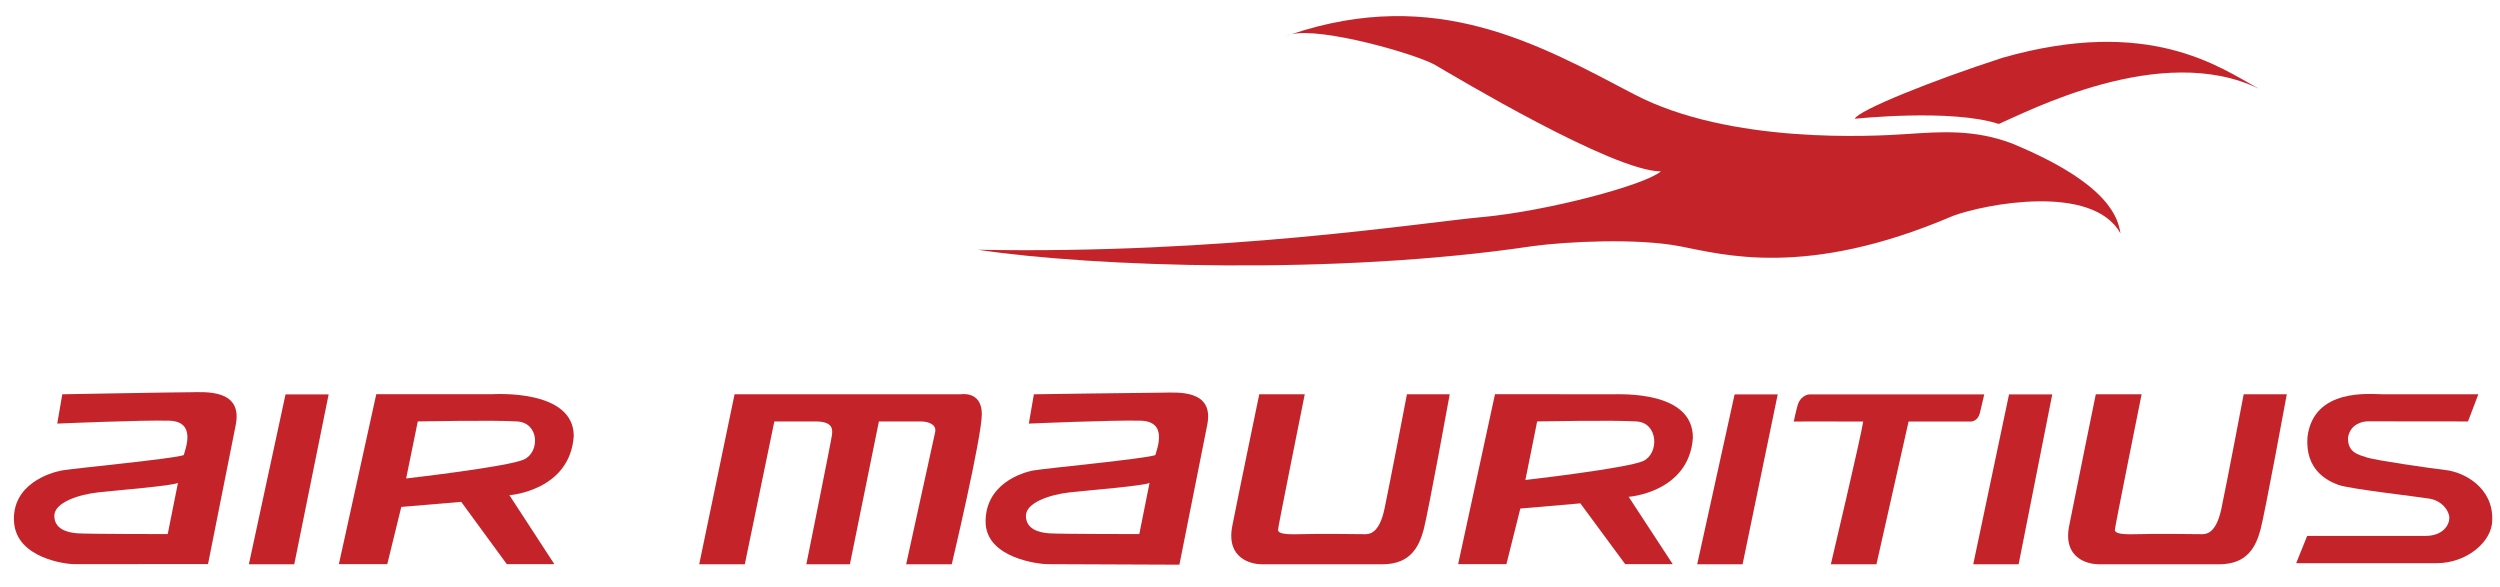 <?xml version="1.0" encoding="utf-8"?>
<!-- Generator: Adobe Illustrator 23.0.1, SVG Export Plug-In . SVG Version: 6.00 Build 0)  -->
<svg version="1.1" id="Layer_1" xmlns="http://www.w3.org/2000/svg" xmlns:xlink="http://www.w3.org/1999/xlink" x="0px" y="0px"
	 viewBox="0 0 231.94 54.44" style="enable-background:new 0 0 231.94 54.44;" xml:space="preserve">
<style type="text/css">
	.st0{fill-rule:evenodd;clip-rule:evenodd;fill:#0071CE;}
	.st1{fill-rule:evenodd;clip-rule:evenodd;fill:#FFFFFF;}
	.st2{fill:#ED1C24;}
	.st3{fill:#002157;}
	.st4{fill:#00377B;}
	.st5{fill:#4D4D4F;}
	.st6{fill-rule:evenodd;clip-rule:evenodd;fill:#4D4D4F;}
	.st7{fill-rule:evenodd;clip-rule:evenodd;fill:#008C9A;}
	.st8{fill-rule:evenodd;clip-rule:evenodd;fill:#004785;}
	.st9{fill:#002E6E;}
	.st10{fill-rule:evenodd;clip-rule:evenodd;fill:#002E6E;}
	.st11{fill:#FFFFFF;stroke:#231F20;stroke-width:0.114;}
	.st12{fill:#D1D3D4;}
	.st13{fill:#58595B;}
	.st14{fill:#939598;}
	.st15{fill:#231F20;}
	.st16{fill:none;}
	.st17{fill:#003263;}
	.st18{fill:#004990;}
	.st19{fill:#E21F26;}
	.st20{fill:#62BB46;}
	.st21{fill:#00907E;}
	.st22{fill-rule:evenodd;clip-rule:evenodd;fill:#C5232A;}
	.st23{fill-rule:evenodd;clip-rule:evenodd;fill:#1E669D;}
	.st24{fill-rule:evenodd;clip-rule:evenodd;fill:#FBD870;}
	.st25{fill:url(#SVGID_1_);}
	.st26{fill:url(#SVGID_2_);}
	.st27{filter:url(#Adobe_OpacityMaskFilter);}
	.st28{mask:url(#SVGID_3_);}
	.st29{fill:url(#SVGID_4_);}
	.st30{fill:url(#SVGID_5_);}
	.st31{fill:#375278;}
	.st32{fill-rule:evenodd;clip-rule:evenodd;fill:#EE212C;}
	.st33{fill-rule:evenodd;clip-rule:evenodd;fill:#FBFBFB;}
	.st34{fill-rule:evenodd;clip-rule:evenodd;fill:#F8F8F9;}
	.st35{fill-rule:evenodd;clip-rule:evenodd;fill:#F6F6F6;}
	.st36{fill-rule:evenodd;clip-rule:evenodd;fill:#F3F4F4;}
	.st37{fill-rule:evenodd;clip-rule:evenodd;fill:#F1F2F2;}
	.st38{fill-rule:evenodd;clip-rule:evenodd;fill:#EFEFF0;}
	.st39{fill-rule:evenodd;clip-rule:evenodd;fill:#E9ECEE;}
	.st40{fill-rule:evenodd;clip-rule:evenodd;fill:#EDEDEE;}
	.st41{fill-rule:evenodd;clip-rule:evenodd;fill:#EBEBEC;}
	.st42{fill-rule:evenodd;clip-rule:evenodd;fill:#E7EAEC;}
	.st43{fill-rule:evenodd;clip-rule:evenodd;fill:#E5E8EA;}
	.st44{fill-rule:evenodd;clip-rule:evenodd;fill:#E2E6E8;}
	.st45{fill-rule:evenodd;clip-rule:evenodd;fill:#E0E4E6;}
	.st46{fill-rule:evenodd;clip-rule:evenodd;fill:#DEE2E4;}
	.st47{fill-rule:evenodd;clip-rule:evenodd;fill:#DCE0E2;}
	.st48{fill-rule:evenodd;clip-rule:evenodd;fill:#DCDDE0;}
	.st49{fill-rule:evenodd;clip-rule:evenodd;fill:#DADEE0;}
	.st50{fill-rule:evenodd;clip-rule:evenodd;fill:#D8D9DC;}
	.st51{fill-rule:evenodd;clip-rule:evenodd;fill:#D8DCDE;}
	.st52{fill-rule:evenodd;clip-rule:evenodd;fill:#D6D9DC;}
	.st53{fill-rule:evenodd;clip-rule:evenodd;fill:#D6D7DA;}
	.st54{fill-rule:evenodd;clip-rule:evenodd;fill:#DBDDDE;}
	.st55{clip-path:url(#SVGID_7_);}
	.st56{clip-path:url(#SVGID_9_);}
	.st57{clip-path:url(#SVGID_13_);}
	.st58{clip-path:url(#SVGID_15_);}
	.st59{clip-path:url(#SVGID_19_);}
	.st60{clip-path:url(#SVGID_21_);}
	.st61{fill:#DF1E25;}
	.st62{fill:#FF4438;}
	.st63{fill:#001F60;}
	.st64{fill:#006659;}
	.st65{fill:#98002E;}
	.st66{fill:#E31837;}
	.st67{fill:#003D79;}
	.st68{fill:#D71920;}
	.st69{fill:#FFFFFF;}
	.st70{fill:#C64A4C;}
	.st71{fill:#FDCA25;}
	.st72{fill:#6D9E6F;}
	.st73{clip-path:url(#SVGID_25_);fill:#24376C;}
	.st74{fill:#24376C;}
	.st75{fill:#E62127;}
	.st76{fill:url(#SVGID_26_);}
	.st77{fill:url(#SVGID_27_);}
	.st78{fill:url(#SVGID_28_);}
	.st79{fill:#004084;}
	.st80{fill:url(#SVGID_29_);}
	.st81{fill:url(#SVGID_30_);}
	.st82{fill:#002169;}
	.st83{fill:#00A0DF;}
	.st84{fill:#D7282F;}
	.st85{fill:#2D2A26;}
	.st86{fill:#3FBBEF;}
	.st87{fill:#002855;}
	.st88{fill:#0C318E;}
	.st89{fill:#00A6E9;}
	.st90{fill:#DBDCDC;}
	.st91{fill:#595857;}
	.st92{fill:#9E9E9F;}
	.st93{fill:#414042;}
	.st94{fill:none;stroke:#414042;}
	.st95{fill:#009844;}
	.st96{fill:#E95506;}
	.st97{fill:#C4921B;}
	.st98{fill:#CC0000;}
	.st99{fill:#0B205B;}
	.st100{fill:#002856;}
	.st101{clip-path:url(#SVGID_32_);fill:#CF3339;}
	.st102{fill:#1A4272;}
	.st103{fill:#8C734B;}
	.st104{fill:#8C9091;}
	.st105{fill:#A6A8AB;}
	.st106{fill-rule:evenodd;clip-rule:evenodd;fill:#2E3290;}
	.st107{fill-rule:evenodd;clip-rule:evenodd;fill:#F6B626;}
	.st108{fill-rule:evenodd;clip-rule:evenodd;fill:#EC2029;}
	.st109{fill-rule:evenodd;clip-rule:evenodd;fill:#231F20;}
	.st110{fill:#F6B221;}
	.st111{fill:#3C590C;}
	.st112{fill-rule:evenodd;clip-rule:evenodd;fill:#808184;}
	.st113{fill-rule:evenodd;clip-rule:evenodd;fill:#92979B;}
	.st114{fill-rule:evenodd;clip-rule:evenodd;fill:#7A003C;}
	.st115{fill:#808184;}
	.st116{fill:#00529B;}
	.st117{fill:#FDE013;}
	.st118{fill:#1EA1DB;}
	.st119{fill:#93C843;}
	.st120{fill:#FAEA30;}
	.st121{fill:#1B070A;}
	.st122{fill:url(#);}
	.st123{fill:#5F6367;}
	.st124{fill:#A6844B;}
	.st125{fill:#034EA2;}
	.st126{fill:#202C5C;}
	.st127{fill:#26265D;}
	.st128{fill:#B09255;}
	.st129{fill:#005A95;}
	.st130{fill:#F89D31;}
	.st131{fill-rule:evenodd;clip-rule:evenodd;fill:#D71440;}
	.st132{fill-rule:evenodd;clip-rule:evenodd;fill:#008B44;}
	.st133{fill-rule:evenodd;clip-rule:evenodd;fill:#F06022;}
	.st134{fill-rule:evenodd;clip-rule:evenodd;fill:#0086BE;}
	.st135{fill-rule:evenodd;clip-rule:evenodd;fill:#034693;}
	.st136{fill:#EC1E24;}
	.st137{fill:#EE3E3C;}
	.st138{fill:#B3D351;}
	.st139{fill:#6EBE5A;}
	.st140{fill:#C9353D;}
	.st141{fill-rule:evenodd;clip-rule:evenodd;fill:#FFCA05;}
	.st142{fill-rule:evenodd;clip-rule:evenodd;fill:#3D1A6F;}
	.st143{fill-rule:evenodd;clip-rule:evenodd;fill:#C5168C;}
	.st144{fill-rule:evenodd;clip-rule:evenodd;fill:#E1251B;}
	.st145{fill:#FEFEFE;}
	.st146{fill:#FEFDFD;}
	.st147{fill:#FEFCFC;}
	.st148{fill:#FEFCFB;}
	.st149{fill:#FEFBFA;}
	.st150{fill:#FEFAF9;}
	.st151{fill:#FFF9F8;}
	.st152{fill:#FFF9F7;}
	.st153{fill:#FFF8F6;}
	.st154{fill:#FFF7F5;}
	.st155{fill:#FFF6F4;}
	.st156{fill:#FFF6F3;}
	.st157{fill:#FFF5F2;}
	.st158{fill:#FFF4F1;}
	.st159{fill:#FFF3F0;}
	.st160{fill:#FFF3EF;}
	.st161{fill:#FFF2EE;}
	.st162{fill:#FFF1ED;}
	.st163{fill:#FFF0EC;}
	.st164{fill:#FFF0EB;}
	.st165{fill:#FFEFEA;}
	.st166{fill:#FFEEEA;}
	.st167{fill:#FFEDE9;}
	.st168{fill:#FFEDE8;}
	.st169{fill:#FFECE7;}
	.st170{fill:#FFEBE6;}
	.st171{fill:#FFEAE5;}
	.st172{fill:#FFEAE4;}
	.st173{fill:#FFE9E3;}
	.st174{fill:#FFE8E2;}
	.st175{fill:#FFE7E1;}
	.st176{fill:#FFE7E0;}
	.st177{fill:#FFE6DF;}
	.st178{fill:#FFE5DE;}
	.st179{fill:#FFE4DD;}
	.st180{fill:#FFE4DC;}
	.st181{fill:#FFE3DB;}
	.st182{fill:#FFE2DA;}
	.st183{fill:#FFE1D9;}
	.st184{fill:#FFE1D8;}
	.st185{fill:#FFE0D7;}
	.st186{fill:#FFDFD6;}
	.st187{fill:#FFDED5;}
	.st188{fill:#FFDDD4;}
	.st189{fill:#FFDCD3;}
	.st190{fill:#FFDBD2;}
	.st191{fill:#FFDBD1;}
	.st192{fill:#FFDAD0;}
	.st193{fill:#FFD9CF;}
	.st194{fill:#FFD8CE;}
	.st195{fill:#FFD8CD;}
	.st196{fill:#FFD7CC;}
	.st197{fill:#FFD6CB;}
	.st198{fill:#FFD5CA;}
	.st199{fill:#FFD5C9;}
	.st200{fill:#FFD4C8;}
	.st201{fill:#FFD3C7;}
	.st202{fill:#FFD2C6;}
	.st203{fill:#FFD2C5;}
	.st204{fill:#FFD1C5;}
	.st205{fill:#FFD0C4;}
	.st206{fill:#FFCFC3;}
	.st207{fill:#FFCFC2;}
	.st208{fill:#FFCEC1;}
	.st209{fill:#FFCDC0;}
	.st210{fill:#FFCCBF;}
	.st211{fill:#FFCCBE;}
	.st212{fill:#FFCBBD;}
	.st213{fill:#FFCABC;}
	.st214{fill:#FFC9BB;}
	.st215{fill:#FFC9BA;}
	.st216{fill:#FFC8B9;}
	.st217{fill:#FFC7B8;}
	.st218{fill:#FFC6B8;}
	.st219{fill:#FFC6B7;}
	.st220{fill:#FFC5B6;}
	.st221{fill:#FFC4B5;}
	.st222{fill:#FFC3B4;}
	.st223{fill:#FFC3B3;}
	.st224{fill:#FFC2B2;}
	.st225{fill:#FFC1B1;}
	.st226{fill:#FFC0B0;}
	.st227{fill:#FFC0AF;}
	.st228{fill:#FFBFAE;}
	.st229{fill:#FFBEAD;}
	.st230{fill:#FFBDAC;}
	.st231{fill:#FFBCAB;}
	.st232{fill:#FFBBAA;}
	.st233{fill:#FFBAA9;}
	.st234{fill:#FFBAA8;}
	.st235{fill:#FFB9A7;}
	.st236{fill:#FFB8A6;}
	.st237{fill:#FFB7A5;}
	.st238{fill:#FFB7A4;}
	.st239{fill:#FFB6A3;}
	.st240{fill:#FFB5A2;}
	.st241{fill:#FFB4A2;}
	.st242{fill:#FFB4A1;}
	.st243{fill:#FFB3A0;}
	.st244{fill:#FFB29F;}
	.st245{fill:#FFB19E;}
	.st246{fill:#FFB09D;}
	.st247{fill:#FFB09C;}
	.st248{fill:#FFAF9B;}
	.st249{fill:#FFAE9A;}
	.st250{fill:#FFAD99;}
	.st251{fill:#FFAC98;}
	.st252{fill:#FFAB97;}
	.st253{fill:#FEAA96;}
	.st254{fill:#FEAA95;}
	.st255{fill:#FEA994;}
	.st256{fill:#FEA893;}
	.st257{fill:#FEA792;}
	.st258{fill:#FEA791;}
	.st259{fill:#FEA690;}
	.st260{fill:#FEA590;}
	.st261{fill:#FEA48F;}
	.st262{fill:#FDA48E;}
	.st263{fill:#FDA38D;}
	.st264{fill:#FDA28C;}
	.st265{fill:#FDA18B;}
	.st266{fill:#FDA08A;}
	.st267{fill:#FDA089;}
	.st268{fill:#FD9F88;}
	.st269{fill:#FD9E88;}
	.st270{fill:#FC9D87;}
	.st271{fill:#FC9D86;}
	.st272{fill:#FC9C85;}
	.st273{fill:#FC9B84;}
	.st274{fill:#FC9A83;}
	.st275{fill:#FC9A82;}
	.st276{fill:#FC9981;}
	.st277{fill:#FC9880;}
	.st278{fill:#FB9780;}
	.st279{fill:#FB967F;}
	.st280{fill:#FB967E;}
	.st281{fill:#FB957D;}
	.st282{fill:#FB947C;}
	.st283{fill:#FB937B;}
	.st284{fill:#FA937A;}
	.st285{fill:#FA9279;}
	.st286{fill:#FA9179;}
	.st287{fill:#FA9078;}
	.st288{fill:#FA8F77;}
	.st289{fill:#FA8F76;}
	.st290{fill:#FA8E75;}
	.st291{fill:#F98D74;}
	.st292{fill:#F98C73;}
	.st293{fill:#F98B73;}
	.st294{fill:#F98B72;}
	.st295{fill:#F98A71;}
	.st296{fill:#F98970;}
	.st297{fill:#F8886F;}
	.st298{fill:#F8876E;}
	.st299{fill:#F8876D;}
	.st300{fill:#F8866C;}
	.st301{fill:#F8856C;}
	.st302{fill:#F8846B;}
	.st303{fill:#F7836A;}
	.st304{fill:#F78369;}
	.st305{fill:#F78268;}
	.st306{fill:#F78167;}
	.st307{fill:#F78066;}
	.st308{fill:#F67F66;}
	.st309{fill:#F67F65;}
	.st310{fill:#F67E64;}
	.st311{fill:#F67D63;}
	.st312{fill:#F67C62;}
	.st313{fill:#F57B61;}
	.st314{fill:#F57A60;}
	.st315{fill:#F5795F;}
	.st316{fill:#F5785E;}
	.st317{fill:#F4775D;}
	.st318{fill:#F4765C;}
	.st319{fill:#F4765B;}
	.st320{fill:#F4755B;}
	.st321{fill:#F4745A;}
	.st322{fill:#F37359;}
	.st323{fill:#F37258;}
	.st324{fill:#F37157;}
	.st325{fill:#F37156;}
	.st326{fill:#F37056;}
	.st327{fill:#F26F55;}
	.st328{fill:#F26E54;}
	.st329{fill:#F26D53;}
	.st330{fill:#F26C52;}
	.st331{fill:#F26C51;}
	.st332{fill:#F16B51;}
	.st333{fill:#F16A50;}
	.st334{fill:#F1694F;}
	.st335{fill:#F1684E;}
	.st336{fill:#F0674D;}
	.st337{fill:#F0664C;}
	.st338{fill:#F0654C;}
	.st339{fill:#F0654B;}
	.st340{fill:#F0644A;}
	.st341{fill:#EF6349;}
	.st342{fill:#EF6248;}
	.st343{fill:#EF6147;}
	.st344{fill:#EF6047;}
	.st345{fill:#EE5F46;}
	.st346{fill:#EE5E45;}
	.st347{fill:#EE5D44;}
	.st348{fill:#EE5C43;}
	.st349{fill:#ED5C42;}
	.st350{fill:#ED5B42;}
	.st351{fill:#ED5A41;}
	.st352{fill:#ED5940;}
	.st353{fill:#EC583F;}
	.st354{fill:#EC573E;}
	.st355{fill:#EC563D;}
	.st356{fill:#EC553D;}
	.st357{fill:#EB543C;}
	.st358{fill:#EB533B;}
	.st359{fill:#EB523A;}
	.st360{fill:#EB5139;}
	.st361{fill:#EA5038;}
	.st362{fill:#EA4F38;}
	.st363{fill:#EA4E37;}
	.st364{fill:#EA4D36;}
	.st365{fill:#E94C35;}
	.st366{fill:#E94B34;}
	.st367{fill:#E94A34;}
	.st368{fill:#E94933;}
	.st369{fill:#E84832;}
	.st370{fill:#E84731;}
	.st371{fill:#E84630;}
	.st372{fill:#E7452F;}
	.st373{fill:#E7442F;}
	.st374{fill:#E7432E;}
	.st375{fill:#E7412D;}
	.st376{fill:#E6402C;}
	.st377{fill:#E63F2B;}
	.st378{fill:#E63E2A;}
	.st379{fill:#E63D2A;}
	.st380{fill:#E53C29;}
	.st381{fill:#E53A28;}
	.st382{fill:#E53927;}
	.st383{fill:#E43826;}
	.st384{fill:#E43726;}
	.st385{fill:#E43525;}
	.st386{fill:#E43424;}
	.st387{fill:#E33323;}
	.st388{fill:#E33122;}
	.st389{fill:#E33021;}
	.st390{fill:#E22F20;}
	.st391{fill:#E22D20;}
	.st392{fill:#E22C1F;}
	.st393{fill:#E22A1E;}
	.st394{fill:#E1291D;}
	.st395{fill:#E1271C;}
	.st396{fill:#E1251B;}
	.st397{fill-rule:evenodd;clip-rule:evenodd;fill:#741012;}
	.st398{fill-rule:evenodd;clip-rule:evenodd;fill:#731011;}
	.st399{fill-rule:evenodd;clip-rule:evenodd;fill:#731012;}
	.st400{fill-rule:evenodd;clip-rule:evenodd;fill:#741112;}
	.st401{fill-rule:evenodd;clip-rule:evenodd;fill:#761113;}
	.st402{fill-rule:evenodd;clip-rule:evenodd;fill:#771213;}
	.st403{fill-rule:evenodd;clip-rule:evenodd;fill:#781214;}
	.st404{fill-rule:evenodd;clip-rule:evenodd;fill:#791214;}
	.st405{fill-rule:evenodd;clip-rule:evenodd;fill:#7A1315;}
	.st406{fill-rule:evenodd;clip-rule:evenodd;fill:#7C1315;}
	.st407{fill-rule:evenodd;clip-rule:evenodd;fill:#7D1316;}
	.st408{fill-rule:evenodd;clip-rule:evenodd;fill:#7E1416;}
	.st409{fill-rule:evenodd;clip-rule:evenodd;fill:#7F1416;}
	.st410{fill-rule:evenodd;clip-rule:evenodd;fill:#801417;}
	.st411{fill-rule:evenodd;clip-rule:evenodd;fill:#811517;}
	.st412{fill-rule:evenodd;clip-rule:evenodd;fill:#831618;}
	.st413{fill-rule:evenodd;clip-rule:evenodd;fill:#841618;}
	.st414{fill-rule:evenodd;clip-rule:evenodd;fill:#851619;}
	.st415{fill-rule:evenodd;clip-rule:evenodd;fill:#861719;}
	.st416{fill-rule:evenodd;clip-rule:evenodd;fill:#871719;}
	.st417{fill-rule:evenodd;clip-rule:evenodd;fill:#88171A;}
	.st418{fill-rule:evenodd;clip-rule:evenodd;fill:#8A181A;}
	.st419{fill-rule:evenodd;clip-rule:evenodd;fill:#8C181B;}
	.st420{fill-rule:evenodd;clip-rule:evenodd;fill:#8D191B;}
	.st421{fill-rule:evenodd;clip-rule:evenodd;fill:#8E191C;}
	.st422{fill-rule:evenodd;clip-rule:evenodd;fill:#90191C;}
	.st423{fill-rule:evenodd;clip-rule:evenodd;fill:#901A1C;}
	.st424{fill-rule:evenodd;clip-rule:evenodd;fill:#911A1D;}
	.st425{fill-rule:evenodd;clip-rule:evenodd;fill:#921A1D;}
	.st426{fill-rule:evenodd;clip-rule:evenodd;fill:#931A1D;}
	.st427{fill-rule:evenodd;clip-rule:evenodd;fill:#941B1E;}
	.st428{fill-rule:evenodd;clip-rule:evenodd;fill:#951B1E;}
	.st429{fill-rule:evenodd;clip-rule:evenodd;fill:#961B1E;}
	.st430{fill-rule:evenodd;clip-rule:evenodd;fill:#971B1F;}
	.st431{fill-rule:evenodd;clip-rule:evenodd;fill:#991C1F;}
	.st432{fill-rule:evenodd;clip-rule:evenodd;fill:#9B1C20;}
	.st433{fill-rule:evenodd;clip-rule:evenodd;fill:#9C1C20;}
	.st434{fill-rule:evenodd;clip-rule:evenodd;fill:#9D1D20;}
	.st435{fill-rule:evenodd;clip-rule:evenodd;fill:#9E1D20;}
	.st436{fill-rule:evenodd;clip-rule:evenodd;fill:#A01D21;}
	.st437{fill-rule:evenodd;clip-rule:evenodd;fill:#A11D21;}
	.st438{fill-rule:evenodd;clip-rule:evenodd;fill:#A21D21;}
	.st439{fill-rule:evenodd;clip-rule:evenodd;fill:#A31E22;}
	.st440{fill-rule:evenodd;clip-rule:evenodd;fill:#A41E22;}
	.st441{fill-rule:evenodd;clip-rule:evenodd;fill:#A61E22;}
	.st442{fill-rule:evenodd;clip-rule:evenodd;fill:#A71E22;}
	.st443{fill-rule:evenodd;clip-rule:evenodd;fill:#A81E23;}
	.st444{fill-rule:evenodd;clip-rule:evenodd;fill:#A91E23;}
	.st445{fill-rule:evenodd;clip-rule:evenodd;fill:#AA1E23;}
	.st446{fill-rule:evenodd;clip-rule:evenodd;fill:#AA1F24;}
	.st447{fill-rule:evenodd;clip-rule:evenodd;fill:#AC1F24;}
	.st448{fill-rule:evenodd;clip-rule:evenodd;fill:#AC1F25;}
	.st449{fill-rule:evenodd;clip-rule:evenodd;fill:#AE1F24;}
	.st450{fill-rule:evenodd;clip-rule:evenodd;fill:#AE1F25;}
	.st451{fill:#AE1F25;}
	.st452{fill:#AF1F25;}
	.st453{fill:#B11F26;}
	.st454{fill:#B21F26;}
	.st455{fill:#B21F27;}
	.st456{fill:#B42027;}
	.st457{fill:#B52027;}
	.st458{fill:#B72028;}
	.st459{fill:#B92028;}
	.st460{fill:#BB2029;}
	.st461{fill:#BC2029;}
	.st462{fill:#BD2029;}
	.st463{fill:#BE2029;}
	.st464{fill:#C02029;}
	.st465{fill:#C12129;}
	.st466{fill:#C1202A;}
	.st467{fill:#C22129;}
	.st468{fill:#C3222A;}
	.st469{fill:#C4222A;}
	.st470{fill:#C5222B;}
	.st471{fill:#C7222A;}
	.st472{fill:#C9232B;}
	.st473{fill:#CA222B;}
	.st474{fill:#CC222C;}
	.st475{fill:#CC212C;}
	.st476{fill:#CE212C;}
	.st477{fill:#CF232D;}
	.st478{fill:#D0232D;}
	.st479{fill:#D1242D;}
	.st480{fill:#D2242E;}
	.st481{fill:#D2252E;}
	.st482{fill:#D4252E;}
	.st483{fill:#D5252E;}
	.st484{fill:#D6272E;}
	.st485{fill:#D7272E;}
	.st486{fill:#D8262F;}
	.st487{fill:#DA2530;}
	.st488{fill:#DB252F;}
	.st489{fill:#DC262F;}
	.st490{fill:#DE262F;}
	.st491{fill:#E0282F;}
	.st492{fill:#E22930;}
	.st493{fill:#E32930;}
	.st494{fill:#E32B30;}
	.st495{fill:#E52A30;}
	.st496{fill:#E62C30;}
	.st497{fill:#E72C31;}
	.st498{fill:#E92B31;}
	.st499{fill:#ED2B31;}
	.st500{fill:#ED2D31;}
	.st501{fill:#ED2D32;}
	.st502{fill:#ED2E33;}
	.st503{fill:#ED3033;}
	.st504{fill:#ED3134;}
	.st505{fill:#ED3334;}
	.st506{fill-rule:evenodd;clip-rule:evenodd;fill:#001689;}
	.st507{fill:#0054A5;}
	.st508{fill:#D09B2C;}
	.st509{fill-rule:evenodd;clip-rule:evenodd;fill:#006B99;}
	.st510{fill:url(#SVGID_33_);}
	.st511{clip-path:url(#SVGID_35_);}
	.st512{clip-path:url(#SVGID_39_);}
	.st513{fill:#472463;}
	.st514{fill:#00467F;}
	.st515{fill:#00AC9D;}
	.st516{fill:url(#SVGID_42_);}
	.st517{fill:#2B2E30;}
	.st518{fill-rule:evenodd;clip-rule:evenodd;fill:#EC1C24;}
	.st519{fill:#EC1C24;}
</style>
<g>
	<path class="st22" d="M142.15,22.84c3.15-0.43,9.66-0.76,13.67,0c4.01,0.76,11.72,3.04,25.39-2.82c2.93-1.08,12.91-3.04,15.52,1.63
		c-0.22-1.3-0.87-4.55-10.09-8.35c-3.47-1.3-6.51-1.08-9.66-0.87c-3.15,0.22-16.49,0.98-25.39-3.69c-8.8-4.61-18.36-10.07-31.8-5.56
		c2.86-0.68,11.63,1.85,13.36,2.85c1.69,0.98,16.49,9.87,20.94,9.87c-1.52,1.3-10.63,3.69-16.49,4.23
		c-5.86,0.54-24.2,3.47-46.87,3.04C101.42,24.77,124.03,25.55,142.15,22.84z"/>
	<path class="st22" d="M119.78,3.18c-0.16,0.04-0.3,0.08-0.42,0.14C119.5,3.27,119.64,3.23,119.78,3.18z"/>
	<path class="st22" d="M185.44,11.5c2.5-1.06,15.09-7.69,24.12-3.27c-3.65-2.02-10.19-6.73-23.74-2.88
		c-6.53,2.11-13.45,4.9-13.74,5.67C172.09,11.02,181.02,10.06,185.44,11.5z"/>
	<path class="st22" d="M17.66,36.39c-1.29,0-11.88,0.19-11.88,0.19L5.31,39.3c0,0,7.8-0.34,10.38-0.27
		c2.58,0.07,1.49,2.65,1.36,3.19c-0.88,0.34-10.11,1.22-11.27,1.42c-1.15,0.2-4.68,1.29-4.48,4.75c0.2,3.46,4.94,3.95,5.55,3.95
		c0.61,0,12.45-0.01,12.45-0.01s1.89-9.51,2.57-12.9C22.55,36.04,18.95,36.39,17.66,36.39z M15.56,49.55c0,0-7.33,0-8.35-0.07
		c-1.02-0.07-2.17-0.41-2.17-1.63c0-1.22,2.24-1.97,4.07-2.17s6.92-0.61,7.4-0.88L15.56,49.55z"/>
	<polygon class="st22" points="23.09,52.35 27.3,52.35 30.49,36.59 26.49,36.59 	"/>
	<path class="st22" d="M53.23,40.45c0-4.34-7.26-3.88-7.53-3.88c-0.27,0-10.79,0-10.79,0l-3.47,15.77h4.49l1.3-5.31l5.56-0.47
		l4.23,5.78h4.41l-4.17-6.4C47.25,45.95,52.89,45.54,53.23,40.45z M48.61,42.63c-1.49,0.68-10.93,1.76-10.93,1.76l1.08-5.29
		c0,0,7.19-0.14,9.23,0C50.04,39.23,50.1,41.95,48.61,42.63z"/>
	<path class="st22" d="M89.15,36.58h-21l-3.28,15.77h4.23l2.74-13.25c0,0,2.19,0,3.83,0c1.63,0,1.57,0.75,1.52,1.23
		c-0.05,0.48-2.38,12.02-2.38,12.02h4.04l2.69-13.25c0,0,3.04,0,3.86,0c0.82,0,1.5,0.32,1.36,0.99c-0.14,0.67-2.69,12.26-2.69,12.26
		h4.23c0,0,2.79-11.78,2.79-13.94C91.08,36.24,89.15,36.58,89.15,36.58z"/>
	<path class="st22" d="M107.8,36.43c-1.29,0-11.88,0.15-11.88,0.15l-0.47,2.72c0,0,7.8-0.34,10.38-0.27
		c2.58,0.07,1.49,2.65,1.36,3.19c-0.88,0.34-10.11,1.22-11.27,1.42c-1.16,0.2-4.48,1.28-4.48,4.75c0,3.45,5.09,3.95,5.7,3.95
		s12.28,0.05,12.28,0.05s1.9-9.57,2.58-12.96C112.69,36.04,109.09,36.43,107.8,36.43z M105.7,49.55c0,0-7.33,0-8.35-0.07
		c-1.02-0.07-2.17-0.41-2.17-1.63c0-1.22,2.24-1.97,4.07-2.17c1.83-0.2,6.92-0.61,7.4-0.88L105.7,49.55z"/>
	<path class="st22" d="M157.06,40.6c0-4.34-6.62-4.02-7.53-4.02c-0.27,0-10.83-0.01-10.83-0.01l-3.42,15.77h4.48l1.29-5.16
		l5.57-0.48l4.16,5.64h4.41l-4.09-6.25C151.09,46.1,156.72,45.69,157.06,40.6z M152.45,42.77c-1.49,0.68-10.93,1.76-10.93,1.76
		l1.09-5.43c0,0,7.19-0.14,9.23,0C153.87,39.23,153.94,42.09,152.45,42.77z"/>
	<polygon class="st22" points="157.46,52.35 161.67,52.35 164.93,36.59 160.93,36.59 	"/>
	<polygon class="st22" points="183.07,52.35 187.28,52.35 190.4,36.59 186.39,36.59 	"/>
	<path class="st22" d="M128.45,47.2c-0.49,2.3-1.39,2.36-1.82,2.36c-0.42,0-4.24-0.06-6.06,0c-1.82,0.06-2-0.18-2-0.42
		c0-0.24,2.48-12.56,2.48-12.56h-4.22c0,0-1.89,9.11-2.5,12.2c-0.61,3.09,1.82,3.57,2.72,3.57c0.91,0,8.6,0,11.21,0
		c2.6,0,3.39-1.63,3.82-3.21c0.42-1.57,2.42-12.56,2.42-12.56l-3.97,0C130.54,36.57,128.93,44.9,128.45,47.2z"/>
	<path class="st22" d="M183.71,38.22c0.28-1.2,0.38-1.63,0.38-1.63s-9.27,0-10.23,0c-0.96,0-5.62,0-5.96,0
		c-0.34,0-0.91,0.29-1.11,0.96c-0.19,0.67-0.37,1.56-0.37,1.56s1.16-0.01,1.73-0.01c0.58,0,4.42,0.01,4.71,0.01
		c-0.19,1.34-3,13.24-3,13.24h4.23l2.98-13.24h5.62C182.71,39.1,183.48,39.25,183.71,38.22z"/>
	<path class="st22" d="M208.16,36.58c0,0-1.58,8.32-2.07,10.62c-0.49,2.3-1.39,2.36-1.82,2.36c-0.42,0-4.24-0.06-6.06,0
		c-1.82,0.06-2-0.18-2-0.42c0-0.24,2.48-12.56,2.48-12.56h-4.25c0,0-1.86,9.11-2.47,12.2c-0.61,3.09,1.82,3.57,2.73,3.57
		c0.91,0,8.6,0,11.2,0c2.6,0,3.39-1.63,3.82-3.21c0.42-1.57,2.44-12.56,2.44-12.56H208.16z"/>
	<path class="st22" d="M228.97,39.1l0.96-2.52c0,0-7.75,0-8.83,0c-1.13,0-6.44-0.64-7.02,3.95c-0.24,3.06,1.83,4.08,2.88,4.46
		c1.06,0.38,7.24,1.07,8.42,1.27c1.19,0.19,1.86,1.15,1.86,1.79c0,0.64-0.58,1.67-2.21,1.67c-1.63,0-10.98,0-10.98,0l-1.02,2.53
		c0,0,12.3,0,13.03,0c2.79,0,5.16-1.99,5.16-4c0.1-3.01-2.6-4.44-4.31-4.64c-1.57-0.18-6.53-0.91-7.3-1.16
		c-0.77-0.26-1.82-0.44-1.77-1.86c0.21-1.26,1.35-1.5,1.83-1.5S228.97,39.1,228.97,39.1z"/>
</g>
</svg>
